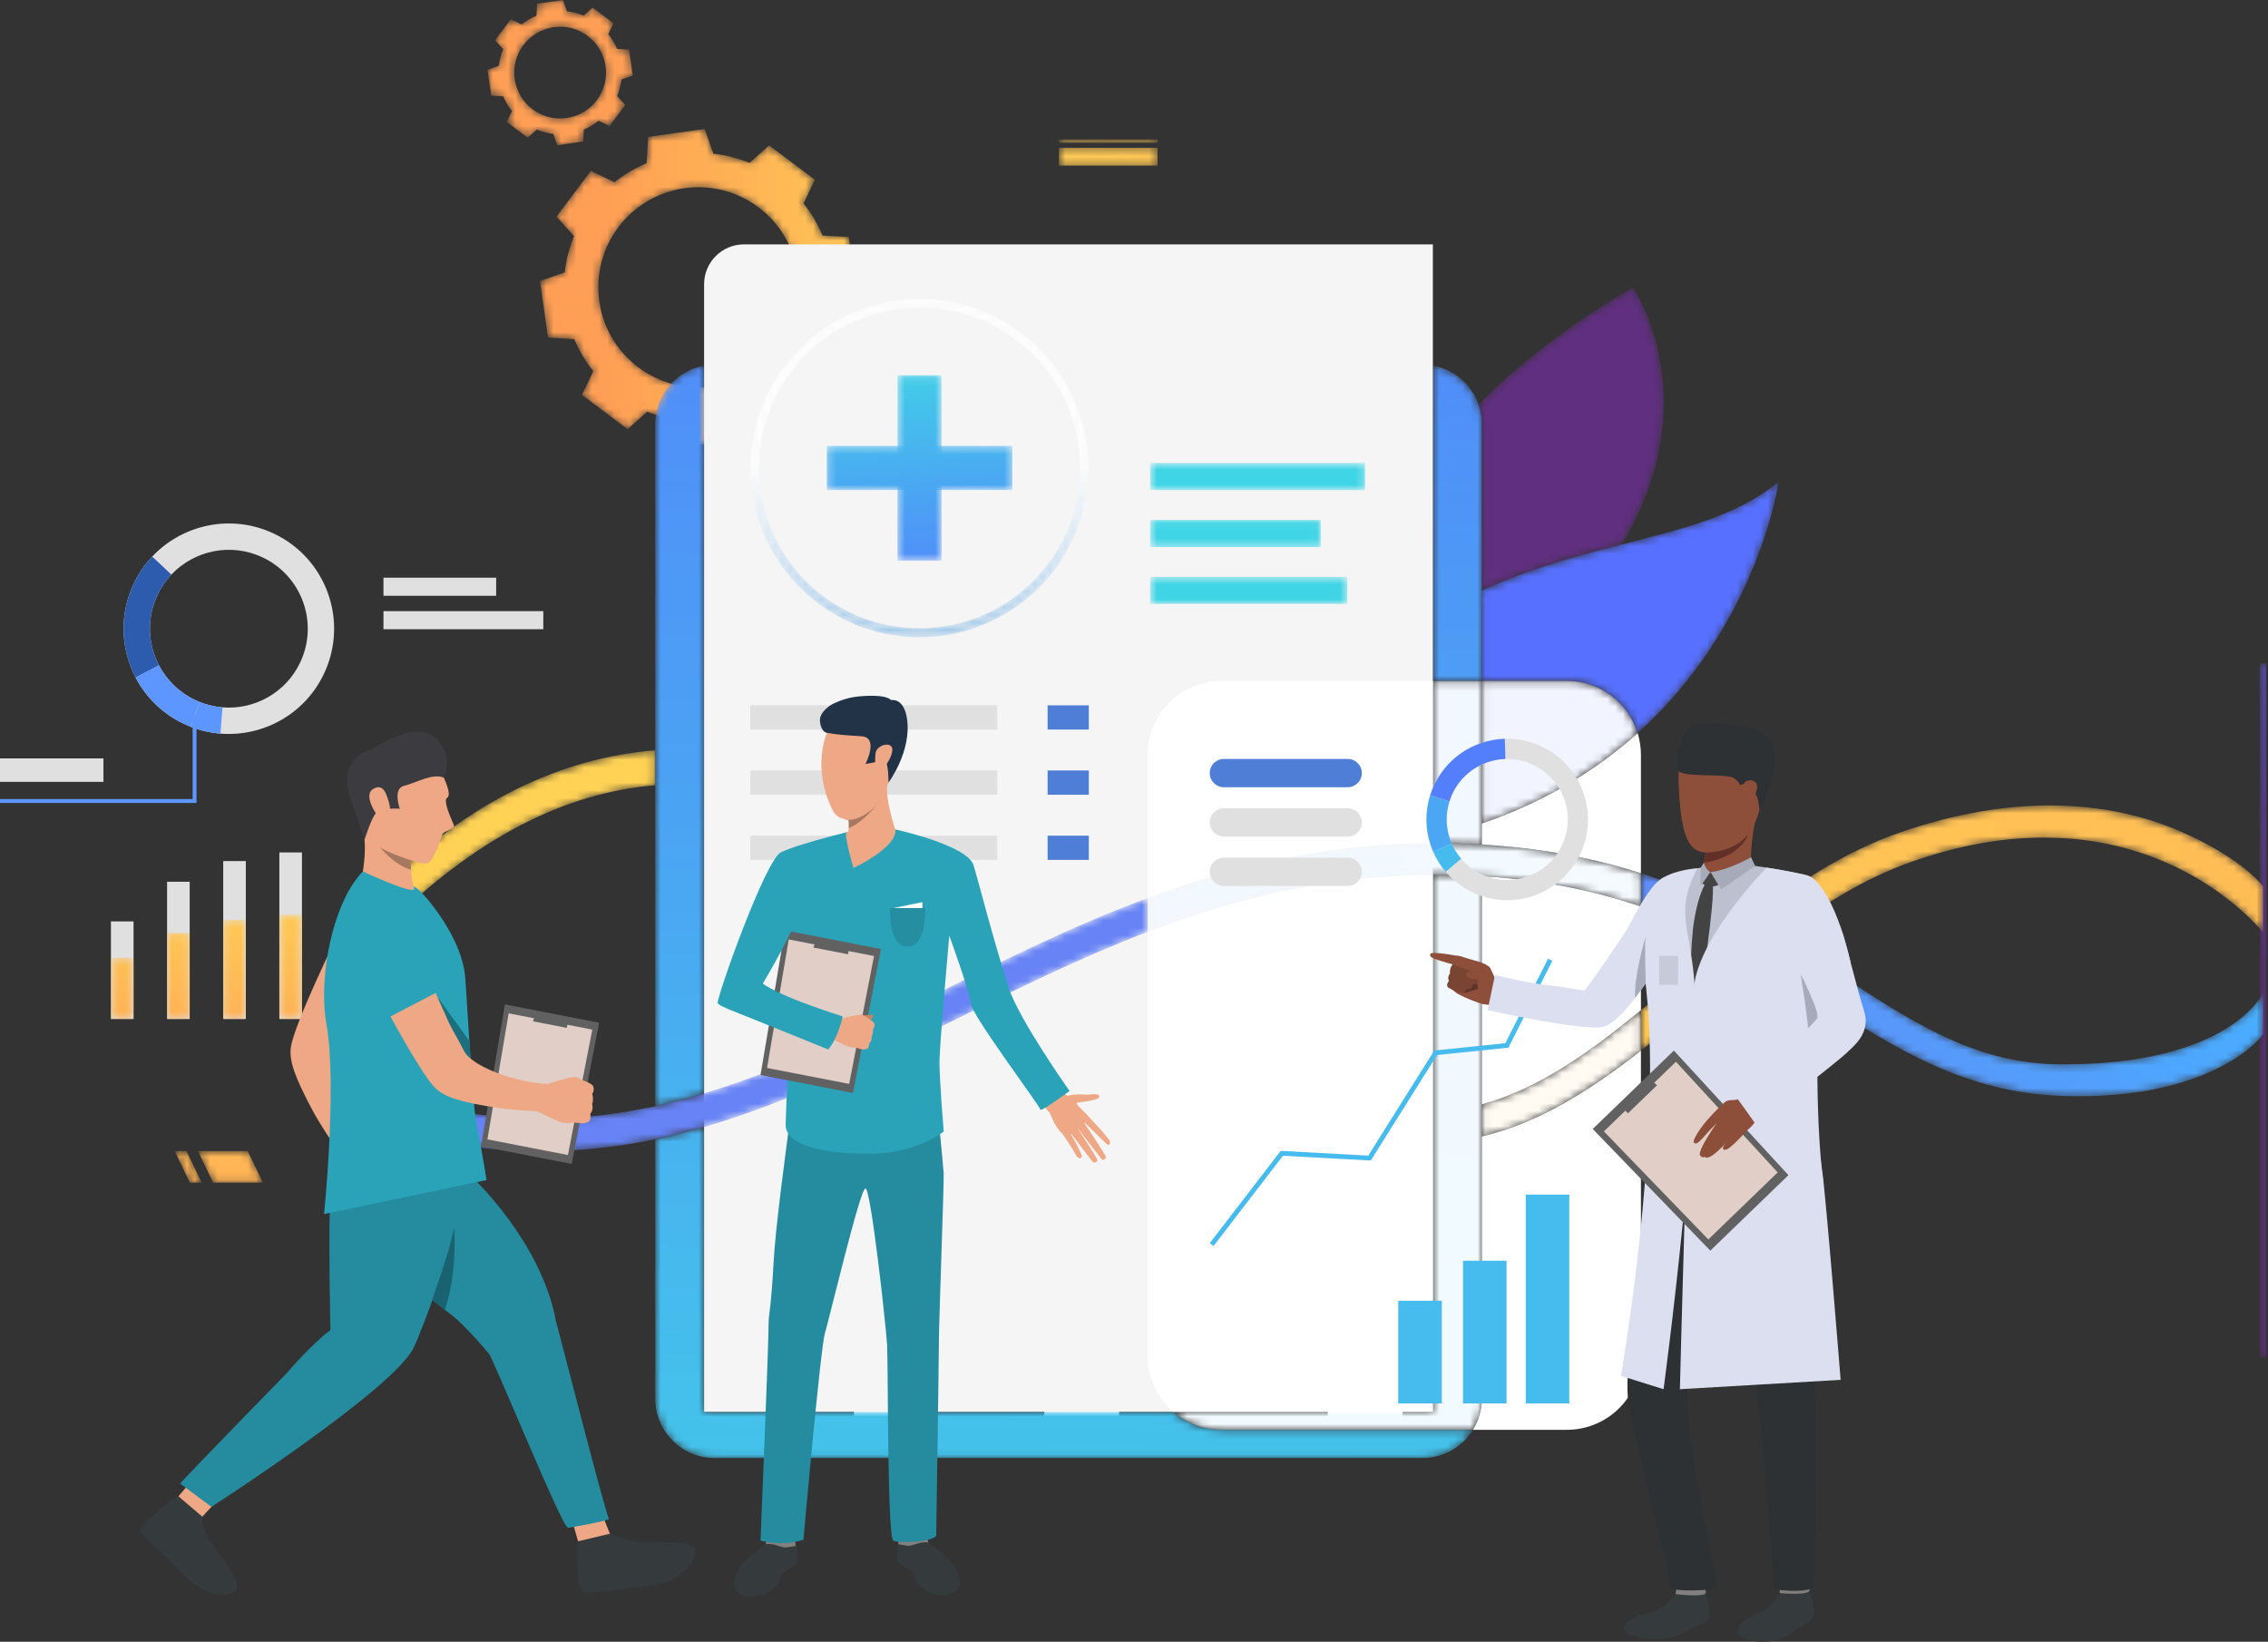 <svg width="297" height="215" viewBox="0 0 297 215" fill="none" xmlns="http://www.w3.org/2000/svg">
<rect x="0" y="0" width="297" height="215" fill="#333333" stroke="none"/>
<mask id="mask0_1846_15979" style="mask-type:luminance" maskUnits="userSpaceOnUse" x="70" y="16" width="43" height="43">
<path d="M89.604 24.655C96.769 23.632 103.407 28.61 104.43 35.773C105.453 42.936 100.473 49.571 93.31 50.594C86.145 51.617 79.508 46.64 78.485 39.477C77.461 32.314 82.44 25.678 89.604 24.655ZM75.198 44.408C75.836 45.938 76.68 47.349 77.69 48.61L76.209 51.718L79.2 53.961L82.192 56.204L84.76 53.913C86.256 54.53 87.846 54.945 89.494 55.128L90.642 58.37L94.345 57.841L98.047 57.313L98.242 53.879C99.772 53.242 101.182 52.398 102.446 51.388L105.553 52.87L107.797 49.879L110.042 46.888L107.749 44.32C108.365 42.825 108.781 41.234 108.965 39.587L112.207 38.44L111.678 34.739L111.149 31.037L107.716 30.842C107.079 29.311 106.235 27.901 105.224 26.638L106.706 23.532L103.714 21.289L100.723 19.044L98.154 21.337C96.659 20.72 95.068 20.305 93.42 20.122L92.271 16.881L88.57 17.409L84.868 17.937L84.673 21.371C83.142 22.008 81.732 22.852 80.469 23.862L77.362 22.381L75.117 25.372L72.873 28.362L75.165 30.93C74.549 32.424 74.134 34.014 73.949 35.662L70.707 36.81L71.236 40.511L71.764 44.212L75.198 44.408Z" fill="white"/>
</mask>
<g mask="url(#mask0_1846_15979)">
<path d="M89.605 24.655C96.769 23.633 103.407 28.61 104.43 35.773C105.452 42.936 100.474 49.571 93.31 50.594C86.145 51.617 79.508 46.64 78.484 39.477C77.462 32.314 82.44 25.677 89.605 24.655ZM75.198 44.408C75.836 45.937 76.68 47.347 77.69 48.611L76.209 51.718L79.201 53.961L82.192 56.205L84.759 53.913C86.256 54.528 87.846 54.944 89.494 55.128L90.642 58.37L94.345 57.84L98.047 57.313L98.242 53.879C99.772 53.242 101.182 52.398 102.446 51.388L105.554 52.869L107.797 49.878L110.041 46.888L107.748 44.319C108.365 42.825 108.78 41.235 108.965 39.588L112.207 38.439L111.678 34.738L111.15 31.037L107.716 30.841C107.079 29.312 106.235 27.902 105.224 26.639L106.706 23.532L103.715 21.289L100.722 19.045L98.155 21.336C96.658 20.72 95.068 20.305 93.42 20.121L92.272 16.88L88.57 17.409L84.868 17.937L84.674 21.371C83.142 22.008 81.732 22.852 80.468 23.861L77.362 22.381L75.117 25.371L72.873 28.362L75.165 30.93C74.549 32.425 74.134 34.015 73.949 35.662L70.707 36.81L71.236 40.511L71.764 44.213L75.198 44.408Z" fill="url(#paint0_linear_1846_15979)"/>
</g>
<mask id="mask1_1846_15979" style="mask-type:luminance" maskUnits="userSpaceOnUse" x="63" y="0" width="20" height="20">
<path d="M72.503 3.565C75.788 3.095 78.83 5.377 79.3 8.661C79.769 11.945 77.486 14.987 74.201 15.455C70.918 15.924 67.874 13.643 67.405 10.359C66.936 7.075 69.219 4.033 72.503 3.565ZM65.899 12.619C66.191 13.321 66.578 13.968 67.041 14.547L66.362 15.971L67.733 16.999L69.105 18.028L70.283 16.977C70.968 17.26 71.697 17.451 72.452 17.534L72.98 19.02L74.677 18.779L76.374 18.536L76.463 16.961C77.164 16.669 77.811 16.282 78.39 15.82L79.814 16.499L80.844 15.128L81.872 13.756L80.822 12.579C81.104 11.893 81.295 11.165 81.379 10.41L82.866 9.884L82.623 8.186L82.38 6.489L80.806 6.4C80.514 5.699 80.127 5.052 79.664 4.473L80.343 3.049L78.972 2.021L77.601 0.992L76.423 2.043C75.737 1.76 75.008 1.569 74.253 1.485L73.726 -1.90735e-05L72.029 0.241L70.332 0.484L70.242 2.058C69.54 2.35 68.893 2.736 68.315 3.2L66.89 2.521L65.862 3.892L64.833 5.264L65.884 6.44C65.601 7.127 65.41 7.855 65.326 8.61L63.84 9.136L64.082 10.833L64.325 12.529L65.899 12.619Z" fill="white"/>
</mask>
<g mask="url(#mask1_1846_15979)">
<path d="M72.503 3.563C75.788 3.094 78.83 5.376 79.3 8.66C79.769 11.943 77.486 14.986 74.201 15.455C70.918 15.924 67.874 13.642 67.405 10.358C66.936 7.075 69.219 4.032 72.503 3.563ZM65.899 12.619C66.191 13.32 66.578 13.966 67.041 14.546L66.362 15.97L67.734 16.999L69.105 18.026L70.283 16.977C70.968 17.258 71.697 17.449 72.452 17.534L72.98 19.019L74.677 18.777L76.374 18.535L76.463 16.96C77.164 16.669 77.811 16.281 78.39 15.818L79.814 16.497L80.844 15.128L81.872 13.755L80.822 12.579C81.104 11.893 81.295 11.165 81.379 10.408L82.866 9.883L82.623 8.185L82.38 6.488L80.806 6.399C80.514 5.698 80.127 5.052 79.664 4.472L80.343 3.048L78.972 2.019L77.601 0.992L76.423 2.041C75.737 1.758 75.008 1.569 74.253 1.485L73.726 -0.001L72.029 0.241L70.332 0.483L70.242 2.058C69.54 2.349 68.893 2.737 68.315 3.2L66.89 2.521L65.862 3.892L64.833 5.263L65.883 6.439C65.601 7.125 65.41 7.854 65.326 8.61L63.84 9.135L64.082 10.832L64.325 12.53L65.899 12.619Z" fill="url(#paint1_linear_1846_15979)"/>
</g>
<path d="M136.746 177.74H135.879V86.851H136.746V177.74Z" fill="#F3F3F3"/>
<path d="M145.653 78.021H136.312V75.652H145.653V78.021Z" fill="white"/>
<path d="M143.788 82.4H136.312V80.031H143.788V82.4Z" fill="white"/>
<path d="M146.548 186.283H136.746V183.123H146.548V186.283Z" fill="white"/>
<mask id="mask2_1846_15979" style="mask-type:luminance" maskUnits="userSpaceOnUse" x="161" y="55" width="23" height="44">
<path d="M172.298 55.161C172.298 55.161 191.258 77.636 179.231 92.19C167.204 106.743 163.895 92.473 163.895 92.473C163.895 92.473 156.698 93.81 169.165 75.606C175.042 67.027 172.298 55.161 172.298 55.161Z" fill="white"/>
</mask>
<g mask="url(#mask2_1846_15979)">
<path d="M172.298 55.163C172.298 55.163 191.258 77.636 179.231 92.19C167.205 106.743 163.894 92.474 163.894 92.474C163.894 92.474 156.698 93.81 169.165 75.607C175.042 67.027 172.298 55.163 172.298 55.163Z" fill="url(#paint2_linear_1846_15979)"/>
</g>
<mask id="mask3_1846_15979" style="mask-type:luminance" maskUnits="userSpaceOnUse" x="193" y="37" width="25" height="41">
<path d="M194.048 77.311V55.538C194.048 54.635 193.895 53.769 193.613 52.963C198.858 47.664 205.496 42.489 213.852 37.625C213.852 37.625 223.834 52.357 212.36 71.3C206.748 72.735 200.607 74.371 194.048 77.311Z" fill="white"/>
</mask>
<g mask="url(#mask3_1846_15979)">
<path d="M194.048 77.311V55.538C194.048 54.636 193.896 53.769 193.613 52.963C198.859 47.664 205.496 42.488 213.853 37.624C213.853 37.624 223.835 52.357 212.36 71.299C206.748 72.734 200.607 74.371 194.048 77.311Z" fill="url(#paint3_linear_1846_15979)"/>
</g>
<mask id="mask4_1846_15979" style="mask-type:luminance" maskUnits="userSpaceOnUse" x="194" y="63" width="39" height="34">
<path d="M214.446 96.004C213.225 92.045 209.536 89.168 205.174 89.168H194.039V77.311C200.597 74.371 206.739 72.736 212.351 71.301C220.424 69.237 227.397 67.594 232.92 63.092C232.92 63.092 230.313 81.754 214.446 96.004Z" fill="white"/>
</mask>
<g mask="url(#mask4_1846_15979)">
<path d="M214.446 96.004C213.224 92.045 209.535 89.168 205.175 89.168H194.039V77.312C200.598 74.372 206.738 72.735 212.351 71.301C220.423 69.237 227.397 67.594 232.92 63.092C232.92 63.092 230.312 81.754 214.446 96.004Z" fill="url(#paint4_linear_1846_15979)"/>
</g>
<mask id="mask5_1846_15979" style="mask-type:luminance" maskUnits="userSpaceOnUse" x="295" y="86" width="2" height="92">
<path d="M295.914 177.739H296.781V86.85H295.914V177.739Z" fill="white"/>
</mask>
<g mask="url(#mask5_1846_15979)">
<path d="M295.914 177.739H296.782V86.85H295.914V177.739Z" fill="url(#paint5_linear_1846_15979)"/>
</g>
<path d="M112.257 177.74H111.391V86.851H112.257V177.74Z" fill="#F3F3F3"/>
<path d="M173.867 177.74H173V86.852H173.867V177.74Z" fill="#F3F3F3"/>
<path d="M64.972 78.021H50.215V75.652H64.972V78.021Z" fill="#E0E0E0"/>
<path d="M71.148 82.4H50.215V80.031H71.148V82.4Z" fill="#E0E0E0"/>
<path d="M128.486 78.021H111.16V75.652H128.486V78.021Z" fill="white"/>
<path d="M122.238 82.4H111.16V80.031H122.238V82.4Z" fill="white"/>
<path d="M184.602 78.021H173.867V75.652H184.602V78.021Z" fill="white"/>
<path d="M186.384 82.4H173.871V80.031H186.384V82.4Z" fill="white"/>
<path d="M121.626 186.283H111.824V183.123H121.626V186.283Z" fill="white"/>
<path d="M183.669 186.283H173.867V183.123H183.669V186.283Z" fill="white"/>
<mask id="mask6_1846_15979" style="mask-type:luminance" maskUnits="userSpaceOnUse" x="49" y="98" width="248" height="40">
<path d="M214.887 137.584V132.297C216.705 130.807 218.533 129.257 220.388 127.684C222.107 126.227 223.838 124.76 225.592 123.316C226.941 124.011 228.248 124.728 229.519 125.456C227.333 127.216 225.186 129.031 223.059 130.833C220.362 133.12 217.651 135.418 214.887 137.584ZM233.022 122.715C231.752 121.962 230.448 121.218 229.105 120.491C235.132 115.775 241.516 111.552 248.719 109.048C256.203 106.445 262.779 105.477 268.422 105.477C275.583 105.477 281.242 107.036 285.345 108.795C293.404 112.247 296.189 115.863 296.354 116.069V122.121C296.245 121.984 286.594 109.688 267.673 109.688C262.499 109.688 256.63 110.608 250.075 112.947C243.97 115.126 238.364 118.672 233.022 122.715ZM49.911 121.978L49.781 116.482C61.451 104.815 73.649 99.21 85.802 98.258V102.836C74.126 103.801 62.322 109.517 49.911 121.978Z" fill="white"/>
</mask>
<g mask="url(#mask6_1846_15979)">
<path d="M214.888 137.583V132.296C216.704 130.806 218.534 129.256 220.388 127.683C222.108 126.226 223.839 124.759 225.592 123.315C226.941 124.01 228.249 124.727 229.519 125.455C227.334 127.215 225.186 129.03 223.06 130.832C220.361 133.119 217.652 135.417 214.888 137.583ZM233.022 122.714C231.752 121.961 230.449 121.217 229.104 120.49C235.133 115.774 241.517 111.551 248.718 109.047C256.203 106.445 262.779 105.476 268.423 105.476C275.582 105.476 281.242 107.035 285.345 108.793C293.403 112.246 296.19 115.862 296.354 116.069V122.12C296.244 121.983 286.593 109.687 267.673 109.687C262.5 109.687 256.629 110.607 250.076 112.946C243.97 115.125 238.365 118.671 233.022 122.714ZM49.911 121.978L49.781 116.481C61.451 104.814 73.649 99.209 85.802 98.257V102.836C74.126 103.801 62.322 109.515 49.911 121.978Z" fill="url(#paint6_linear_1846_15979)"/>
</g>
<path d="M17.488 120.663H14.527V133.443H17.488V120.663Z" fill="#E0E0E0"/>
<path d="M24.84 115.47H21.879V133.443H24.84V115.47Z" fill="#E0E0E0"/>
<path d="M32.191 112.761H29.23V133.443H32.191V112.761Z" fill="#E0E0E0"/>
<path d="M39.543 111.632H36.582V133.443H39.543V111.632Z" fill="#E0E0E0"/>
<mask id="mask7_1846_15979" style="mask-type:luminance" maskUnits="userSpaceOnUse" x="14" y="125" width="4" height="9">
<path d="M17.488 125.424H14.527V133.443H17.488V125.424Z" fill="white"/>
</mask>
<g mask="url(#mask7_1846_15979)">
<path d="M17.488 125.424H14.527V133.443H17.488V125.424Z" fill="url(#paint7_linear_1846_15979)"/>
</g>
<mask id="mask8_1846_15979" style="mask-type:luminance" maskUnits="userSpaceOnUse" x="21" y="122" width="4" height="12">
<path d="M24.836 122.168H21.875V133.443H24.836V122.168Z" fill="white"/>
</mask>
<g mask="url(#mask8_1846_15979)">
<path d="M24.836 122.168H21.875V133.443H24.836V122.168Z" fill="url(#paint8_linear_1846_15979)"/>
</g>
<mask id="mask9_1846_15979" style="mask-type:luminance" maskUnits="userSpaceOnUse" x="29" y="120" width="4" height="14">
<path d="M32.187 120.467H29.227V133.443H32.187V120.467Z" fill="white"/>
</mask>
<g mask="url(#mask9_1846_15979)">
<path d="M32.187 120.467H29.227V133.443H32.187V120.467Z" fill="url(#paint9_linear_1846_15979)"/>
</g>
<mask id="mask10_1846_15979" style="mask-type:luminance" maskUnits="userSpaceOnUse" x="36" y="119" width="4" height="15">
<path d="M39.539 119.759H36.578V133.443H39.539V119.759Z" fill="white"/>
</mask>
<g mask="url(#mask10_1846_15979)">
<path d="M39.539 119.759H36.578V133.443H39.539V119.759Z" fill="url(#paint10_linear_1846_15979)"/>
</g>
<mask id="mask11_1846_15979" style="mask-type:luminance" maskUnits="userSpaceOnUse" x="85" y="47" width="110" height="144">
<path d="M186.268 190.937H93.587C89.29 190.937 85.805 187.453 85.805 183.156V149.19C87.961 148.739 90.095 148.2 92.21 147.588V184.886H153.657C155.356 186.353 157.57 187.24 159.992 187.24H192.895C191.524 189.458 189.069 190.937 186.268 190.937ZM85.805 144.849V102.835V98.257V55.537C85.805 51.71 88.568 48.528 92.21 47.877V143.183C90.093 143.818 87.957 144.379 85.805 144.849ZM194.051 89.167H187.647V47.877C190.429 48.374 192.699 50.351 193.616 52.963C193.897 53.769 194.051 54.635 194.051 55.537V77.31V89.167Z" fill="white"/>
</mask>
<g mask="url(#mask11_1846_15979)">
<path d="M186.268 190.937H93.588C89.29 190.937 85.805 187.453 85.805 183.156V149.19C87.961 148.739 90.095 148.2 92.21 147.588V184.887H153.656C155.356 186.353 157.571 187.24 159.992 187.24H192.895C191.524 189.458 189.068 190.937 186.268 190.937ZM85.805 144.849V102.836V98.257V55.538C85.805 51.711 88.568 48.529 92.21 47.877V143.183C90.093 143.818 87.957 144.379 85.805 144.849ZM194.05 89.167H187.646V47.877C190.429 48.375 192.699 50.351 193.615 52.963C193.897 53.768 194.05 54.636 194.05 55.538V77.311V89.167Z" fill="url(#paint11_linear_1846_15979)"/>
</g>
<path d="M187.639 32.001H97.428C94.543 32.001 92.203 34.341 92.203 37.226V184.887H187.639V32.001Z" fill="#F5F5F5"/>
<mask id="mask12_1846_15979" style="mask-type:luminance" maskUnits="userSpaceOnUse" x="150" y="60" width="29" height="5">
<path d="M178.753 64.182H150.613V60.623H178.753V64.182Z" fill="white"/>
</mask>
<g mask="url(#mask12_1846_15979)">
<path d="M178.753 64.182H150.613V60.624H178.753V64.182Z" fill="url(#paint12_linear_1846_15979)"/>
</g>
<mask id="mask13_1846_15979" style="mask-type:luminance" maskUnits="userSpaceOnUse" x="150" y="75" width="27" height="5">
<path d="M176.444 79.098H150.613V75.54H176.444V79.098Z" fill="white"/>
</mask>
<g mask="url(#mask13_1846_15979)">
<path d="M176.441 79.098H150.609V75.541H176.441V79.098Z" fill="url(#paint13_linear_1846_15979)"/>
</g>
<mask id="mask14_1846_15979" style="mask-type:luminance" maskUnits="userSpaceOnUse" x="150" y="68" width="23" height="4">
<path d="M172.963 71.641H150.613V68.083H172.963V71.641Z" fill="white"/>
</mask>
<g mask="url(#mask14_1846_15979)">
<path d="M172.959 71.641H150.609V68.083H172.959V71.641Z" fill="url(#paint14_linear_1846_15979)"/>
</g>
<mask id="mask15_1846_15979" style="mask-type:luminance" maskUnits="userSpaceOnUse" x="98" y="39" width="45" height="45">
<path d="M120.415 40.294C108.839 40.294 99.421 49.71 99.421 61.284C99.421 69.499 104.257 77.003 111.739 80.403C114.469 81.644 117.388 82.273 120.415 82.273C123.443 82.273 126.364 81.644 129.092 80.403C136.576 77.003 141.411 69.499 141.411 61.284C141.411 49.71 131.992 40.294 120.415 40.294ZM120.415 83.443C117.219 83.443 114.136 82.778 111.255 81.469C103.355 77.879 98.25 69.956 98.25 61.284C98.25 49.065 108.193 39.124 120.415 39.124C132.638 39.124 142.581 49.065 142.581 61.284C142.581 69.956 137.477 77.879 129.576 81.469C126.695 82.778 123.612 83.443 120.415 83.443Z" fill="white"/>
</mask>
<g mask="url(#mask15_1846_15979)">
<path d="M120.415 40.294C108.839 40.294 99.421 49.71 99.421 61.284C99.421 69.499 104.257 77.003 111.739 80.403C114.469 81.644 117.388 82.273 120.415 82.273C123.443 82.273 126.364 81.644 129.092 80.403C136.576 77.003 141.411 69.499 141.411 61.284C141.411 49.71 131.992 40.294 120.415 40.294ZM120.415 83.443C117.219 83.443 114.136 82.778 111.255 81.469C103.355 77.879 98.25 69.956 98.25 61.284C98.25 49.065 108.193 39.124 120.415 39.124C132.638 39.124 142.581 49.065 142.581 61.284C142.581 69.956 137.477 77.879 129.576 81.469C126.695 82.778 123.612 83.443 120.415 83.443Z" fill="url(#paint15_linear_1846_15979)"/>
</g>
<path d="M130.589 95.537H98.254V92.364H130.589V95.537Z" fill="#E0E0E0"/>
<path d="M130.589 104.073H98.254V100.899H130.589V104.073Z" fill="#E0E0E0"/>
<path d="M130.589 112.608H98.254V109.435H130.589V112.608Z" fill="#E0E0E0"/>
<path d="M142.585 95.537H137.188V92.364H142.585V95.537Z" fill="#4E7ED6"/>
<path d="M142.585 104.073H137.188V100.899H142.585V104.073Z" fill="#4E7ED6"/>
<path d="M142.585 112.608H137.188V109.435H142.585V112.608Z" fill="#4E7ED6"/>
<mask id="mask16_1846_15979" style="mask-type:luminance" maskUnits="userSpaceOnUse" x="49" y="114" width="248" height="37">
<path d="M71.269 150.734C71.268 150.734 71.267 150.734 71.265 150.734C64.181 150.733 57.841 150.027 49.914 147.37V142.955C57.326 145.439 64.325 146.499 71.041 146.499C76.105 146.499 81.007 145.896 85.805 144.849C87.958 144.379 90.094 143.818 92.21 143.183C102.585 140.069 112.57 135.141 122.762 130.074C131.656 125.652 140.67 121.171 150.289 117.605V122.03C141.36 125.439 132.925 129.632 124.601 133.771C113.788 139.147 103.248 144.388 92.21 147.588C90.095 148.2 87.962 148.739 85.805 149.19C81.092 150.172 76.266 150.734 71.269 150.734ZM272.25 143.554C271.459 143.554 270.644 143.54 269.808 143.508C257.665 143.046 248.698 137.636 239.214 131.485C236.15 129.496 232.966 127.431 229.521 125.455C228.25 124.727 226.944 124.01 225.595 123.314C222.313 121.62 218.778 120.048 214.89 118.719V114.355C220.192 116.056 224.854 118.188 229.107 120.49C230.451 121.216 231.755 121.96 233.025 122.713C235.988 124.47 238.769 126.274 241.462 128.02C250.812 134.086 258.888 139.324 269.829 139.38C269.961 139.38 270.089 139.38 270.221 139.38C292.097 139.38 296.332 130.097 296.357 130.005V135.375C296.248 135.864 290.005 143.554 272.25 143.554Z" fill="white"/>
</mask>
<g mask="url(#mask16_1846_15979)">
<path d="M71.269 150.734C71.268 150.734 71.267 150.734 71.265 150.734C64.181 150.733 57.841 150.027 49.914 147.37V142.955C57.326 145.439 64.325 146.499 71.041 146.499C76.105 146.499 81.007 145.896 85.805 144.849C87.958 144.379 90.094 143.818 92.21 143.183C102.585 140.069 112.57 135.141 122.762 130.074C131.657 125.652 140.67 121.171 150.289 117.605V122.03C141.36 125.439 132.925 129.632 124.601 133.77C113.788 139.147 103.248 144.388 92.21 147.588C90.095 148.2 87.962 148.739 85.805 149.19C81.092 150.172 76.266 150.734 71.269 150.734ZM272.25 143.555C271.46 143.555 270.644 143.54 269.808 143.508C257.665 143.046 248.698 137.636 239.214 131.485C236.149 129.496 232.966 127.43 229.521 125.455C228.251 124.726 226.944 124.01 225.594 123.314C222.312 121.62 218.778 120.048 214.89 118.719V114.355C220.193 116.056 224.853 118.188 229.107 120.489C230.452 121.216 231.755 121.96 233.025 122.713C235.987 124.469 238.769 126.274 241.463 128.02C250.811 134.086 258.889 139.324 269.828 139.38C269.962 139.38 270.089 139.38 270.221 139.38C292.096 139.38 296.333 130.097 296.357 130.005V135.375C296.247 135.864 290.005 143.555 272.25 143.555Z" fill="url(#paint16_radial_1846_15979)"/>
</g>
<path d="M205.181 187.241H192.891C193.624 186.053 194.048 184.654 194.048 183.157V148.824C201.629 147.025 208.405 142.663 214.885 137.584V177.54C214.885 182.897 210.542 187.241 205.181 187.241ZM194.048 144.626V114.736C195.334 114.816 196.635 114.923 197.949 115.056C204.321 115.708 209.896 117.014 214.885 118.72V132.297C208.072 137.884 201.407 142.637 194.048 144.626ZM214.885 114.355C209.988 112.784 204.543 111.58 198.368 110.95C196.911 110.801 195.469 110.684 194.048 110.598V107.837C202.547 104.924 209.222 100.704 214.455 96.004C214.734 96.909 214.885 97.872 214.885 98.868V114.355Z" fill="white"/>
<mask id="mask17_1846_15979" style="mask-type:luminance" maskUnits="userSpaceOnUse" x="194" y="89" width="21" height="19">
<path d="M194.039 107.835V89.167H205.174C209.536 89.167 213.225 92.044 214.446 96.003C209.214 100.704 202.539 104.924 194.039 107.835Z" fill="white"/>
</mask>
<g mask="url(#mask17_1846_15979)">
<path d="M194.039 107.836V89.167H205.174C209.536 89.167 213.225 92.044 214.447 96.003C209.213 100.703 202.539 104.923 194.039 107.836Z" fill="url(#paint17_linear_1846_15979)"/>
</g>
<mask id="mask18_1846_15979" style="mask-type:luminance" maskUnits="userSpaceOnUse" x="194" y="132" width="21" height="17">
<path d="M194.039 148.825V144.627C201.399 142.638 208.063 137.885 214.878 132.298V137.585C208.397 142.664 201.621 147.026 194.039 148.825Z" fill="white"/>
</mask>
<g mask="url(#mask18_1846_15979)">
<path d="M194.039 148.825V144.627C201.398 142.638 208.063 137.885 214.877 132.298V137.585C208.397 142.664 201.62 147.026 194.039 148.825Z" fill="url(#paint18_linear_1846_15979)"/>
</g>
<mask id="mask19_1846_15979" style="mask-type:luminance" maskUnits="userSpaceOnUse" x="153" y="89" width="42" height="99">
<path d="M192.895 187.24H159.991C157.57 187.24 155.356 186.354 153.656 184.887H187.646V114.55C187.793 114.55 187.94 114.548 188.087 114.548C190.043 114.548 192.027 114.609 194.05 114.735V144.626V148.824V183.156C194.05 184.653 193.627 186.052 192.895 187.24ZM194.05 110.598C191.997 110.473 189.98 110.415 187.996 110.415C187.879 110.415 187.762 110.415 187.646 110.415V89.167H194.05V107.836V110.598Z" fill="white"/>
</mask>
<g mask="url(#mask19_1846_15979)">
<path d="M192.894 187.24H159.992C157.57 187.24 155.356 186.354 153.656 184.887H187.646V114.55C187.793 114.55 187.94 114.548 188.086 114.548C190.044 114.548 192.027 114.609 194.05 114.735V144.626V148.824V183.156C194.05 184.653 193.627 186.053 192.894 187.24ZM194.05 110.598C191.997 110.474 189.98 110.415 187.995 110.415C187.879 110.415 187.762 110.415 187.646 110.415V89.168H194.05V107.836V110.598Z" fill="url(#paint19_linear_1846_15979)"/>
</g>
<path d="M187.643 184.887H153.652C151.591 183.109 150.285 180.476 150.285 177.54V122.031C161.664 117.686 173.851 114.615 187.643 114.55V184.887ZM150.285 117.606V98.869C150.285 93.511 154.629 89.168 159.988 89.168H187.643V110.416C173.827 110.464 161.635 113.397 150.285 117.606Z" fill="white"/>
<mask id="mask20_1846_15979" style="mask-type:luminance" maskUnits="userSpaceOnUse" x="150" y="110" width="65" height="13">
<path d="M150.289 122.032V117.606C161.64 113.398 173.831 110.464 187.647 110.416C187.763 110.416 187.88 110.416 187.997 110.416C189.981 110.416 191.998 110.475 194.051 110.599C195.474 110.685 196.916 110.802 198.372 110.95C204.548 111.581 209.992 112.785 214.89 114.356V118.72C209.9 117.015 204.326 115.709 197.953 115.057C196.639 114.923 195.338 114.817 194.051 114.736C192.028 114.61 190.044 114.549 188.088 114.549C187.941 114.549 187.794 114.551 187.647 114.551C173.855 114.616 161.668 117.687 150.289 122.032Z" fill="white"/>
</mask>
<g mask="url(#mask20_1846_15979)">
<path d="M150.289 122.032V117.606C161.64 113.398 173.83 110.465 187.646 110.416C187.763 110.416 187.88 110.416 187.997 110.416C189.98 110.416 191.998 110.475 194.051 110.599C195.473 110.685 196.914 110.801 198.371 110.95C204.546 111.581 209.991 112.785 214.889 114.356V118.72C209.9 117.014 204.324 115.709 197.953 115.057C196.638 114.923 195.337 114.817 194.051 114.736C192.027 114.61 190.043 114.549 188.086 114.549C187.941 114.549 187.793 114.551 187.646 114.551C173.854 114.616 161.668 117.687 150.289 122.032Z" fill="url(#paint20_radial_1846_15979)"/>
</g>
<path d="M200.044 114.779C196.849 115.92 193.408 114.889 191.333 112.451C190.838 111.87 190.422 111.209 190.105 110.478C190.033 110.316 189.969 110.151 189.909 109.984C189.306 108.296 189.308 106.54 189.806 104.952C190.523 102.661 192.269 100.722 194.704 99.851C195.507 99.564 196.327 99.414 197.136 99.39C200.48 99.289 203.652 101.327 204.839 104.645C206.313 108.767 204.165 113.304 200.044 114.779ZM207.33 103.754C205.747 99.329 201.518 96.611 197.058 96.745C195.979 96.777 194.885 96.977 193.814 97.36C190.564 98.521 188.236 101.108 187.278 104.164C186.617 106.281 186.612 108.624 187.417 110.875C187.497 111.099 187.583 111.319 187.678 111.534C188.101 112.509 188.656 113.391 189.318 114.166C192.085 117.418 196.676 118.792 200.935 117.27C206.434 115.303 209.297 109.252 207.33 103.754Z" fill="#E0E0E0"/>
<path d="M189.808 104.952L187.281 104.163C188.237 101.108 190.567 98.521 193.816 97.36C194.887 96.977 195.979 96.777 197.059 96.744L197.138 99.389C196.33 99.414 195.51 99.564 194.706 99.851C192.27 100.722 190.525 102.661 189.808 104.952Z" fill="#537FFD"/>
<path d="M190.104 110.478L187.677 111.534C187.585 111.319 187.497 111.099 187.418 110.875C186.613 108.624 186.616 106.282 187.279 104.164L189.805 104.953C189.309 106.54 189.305 108.297 189.91 109.984C189.969 110.152 190.035 110.317 190.104 110.478Z" fill="#4BA6F3"/>
<path d="M189.321 114.166C188.659 113.39 188.103 112.508 187.68 111.533L190.106 110.477C190.424 111.208 190.842 111.87 191.335 112.451L189.321 114.166Z" fill="#46BBED"/>
<path d="M197.286 165.1H191.586V183.785H197.286V165.1Z" fill="#46BBED"/>
<path d="M188.806 170.34H183.105V183.785H188.806V170.34Z" fill="#46BBED"/>
<path d="M205.501 156.44H199.801V183.785H205.501V156.44Z" fill="#46BBED"/>
<path d="M158.917 163.175L158.422 162.795L167.71 150.712L179.174 151.334L187.82 137.571L197.132 136.609L202.728 125.544L203.284 125.826L197.534 137.196L188.185 138.161L179.507 151.978L168.005 151.353L158.917 163.175Z" fill="#46BBED"/>
<path d="M176.481 103.091H160.271C159.248 103.091 158.418 102.261 158.418 101.238C158.418 100.215 159.248 99.386 160.271 99.386H176.481C177.506 99.386 178.335 100.215 178.335 101.238C178.335 102.261 177.506 103.091 176.481 103.091Z" fill="#4E7ED6"/>
<path d="M176.481 109.555H160.271C159.248 109.555 158.418 108.725 158.418 107.702C158.418 106.679 159.248 105.85 160.271 105.85H176.481C177.506 105.85 178.335 106.679 178.335 107.702C178.335 108.725 177.506 109.555 176.481 109.555Z" fill="#E0E0E0"/>
<path d="M176.481 116.018H160.271C159.248 116.018 158.418 115.188 158.418 114.165C158.418 113.142 159.248 112.312 160.271 112.312H176.481C177.506 112.312 178.335 113.142 178.335 114.165C178.335 115.188 177.506 116.018 176.481 116.018Z" fill="#E0E0E0"/>
<mask id="mask21_1846_15979" style="mask-type:luminance" maskUnits="userSpaceOnUse" x="25" y="150" width="10" height="5">
<path d="M27.912 154.876H34.437L32.44 150.735H25.914L27.912 154.876Z" fill="white"/>
</mask>
<g mask="url(#mask21_1846_15979)">
<path d="M27.912 154.876H34.437L32.44 150.735H25.914L27.912 154.876Z" fill="url(#paint21_linear_1846_15979)"/>
</g>
<mask id="mask22_1846_15979" style="mask-type:luminance" maskUnits="userSpaceOnUse" x="22" y="150" width="5" height="5">
<path d="M24.865 154.876H26.42L24.422 150.735H22.867L24.865 154.876Z" fill="white"/>
</mask>
<g mask="url(#mask22_1846_15979)">
<path d="M24.865 154.876H26.42L24.422 150.735H22.867L24.865 154.876Z" fill="url(#paint22_linear_1846_15979)"/>
</g>
<mask id="mask23_1846_15979" style="mask-type:luminance" maskUnits="userSpaceOnUse" x="138" y="19" width="14" height="3">
<path d="M138.664 21.693H151.583V19.354H138.664V21.693Z" fill="white"/>
</mask>
<g mask="url(#mask23_1846_15979)">
<path d="M138.664 21.694H151.582V19.354H138.664V21.694Z" fill="url(#paint23_linear_1846_15979)"/>
</g>
<mask id="mask24_1846_15979" style="mask-type:luminance" maskUnits="userSpaceOnUse" x="138" y="18" width="14" height="1">
<path d="M138.664 18.702H151.583V18.262H138.664V18.702Z" fill="white"/>
</mask>
<g mask="url(#mask24_1846_15979)">
<path d="M138.664 18.702H151.582V18.262H138.664V18.702Z" fill="url(#paint24_linear_1846_15979)"/>
</g>
<path d="M47.225 148.575C47.225 148.575 45.349 149.506 43.572 149.681C43.572 149.681 41.894 147.22 40.911 145.378C38.567 140.982 37.876 138.926 38.076 137.239C38.435 134.205 44.402 122.07 44.402 122.07L51.025 124.626L45.954 133.635C45.481 134.558 44.87 136.059 44.239 137.279C43.413 138.878 44.408 142.539 44.997 144.068C44.997 144.068 46.078 147.029 47.225 148.575Z" fill="#EEA886"/>
<path d="M26.526 198.56C26.526 198.56 26.33 199.658 27.09 201.124C27.851 202.591 31.256 206.328 31.021 207.863C30.787 209.398 26.852 209.216 24.381 206.515C21.909 203.812 18.239 201.007 18.375 200.358C18.51 199.709 22.216 196.338 23.504 195.89C24.793 195.442 26.526 198.56 26.526 198.56Z" fill="#353A3D"/>
<path d="M27.885 197.115L26.493 198.613L23.363 195.947L24.802 194.279L27.885 197.115Z" fill="#EEA886"/>
<path d="M23.586 194.279C25.113 192.547 37.434 179.944 37.434 179.944C43.718 172.702 46.177 172.511 46.177 172.511C46.177 172.511 47.765 172.544 49.92 172.838C50.23 172.881 51.239 172.87 51.562 172.924C55.564 173.571 55.675 173.116 54.213 176.392C51.807 181.781 27.685 197.328 27.685 197.328L23.586 194.279Z" fill="#248C9E"/>
<path d="M79.875 200.848C79.875 200.848 81.851 201.709 83.592 201.946C85.333 202.183 89.527 201.493 90.719 202.636C91.91 203.78 89.343 207.09 85.479 207.583C81.616 208.077 76.668 208.895 76.186 208.379C75.704 207.864 75.303 203.233 75.702 201.838C76.102 200.444 79.875 200.848 79.875 200.848Z" fill="#353A3D"/>
<path d="M79.043 198.8L79.873 200.847L75.7 201.838L75.07 199.647L79.043 198.8Z" fill="#EEA886"/>
<path d="M72.781 172.92C72.781 172.92 71.084 166.445 75.072 181.699C75.072 181.699 79.276 197.976 79.738 198.901C79.847 199.121 74.468 200.105 74.369 200.066C73.433 199.692 65.058 178.838 62.977 174.986C61.144 171.595 72.781 172.92 72.781 172.92Z" fill="#248C9E"/>
<path d="M72.783 172.92L64.411 177.734C64.411 177.734 61.117 173.689 58.935 172.038C58.711 171.871 58.487 171.701 58.26 171.524C57.938 171.28 57.615 171.031 57.293 170.779C57.059 170.596 56.823 170.409 56.592 170.223C54.997 168.951 53.507 167.666 52.686 166.716C50.314 163.978 55.506 146.67 62.062 154.39C62.062 154.39 70.85 162.64 72.783 172.92Z" fill="#248C9E"/>
<path d="M61.539 152.338C61.539 152.338 57.413 171.289 53.347 177.736C53.347 177.736 46.442 175.408 43.27 174.165C43.27 174.165 42.962 160.47 43.268 156.891C43.554 153.552 61.539 152.338 61.539 152.338Z" fill="#248C9E"/>
<path d="M42.438 158.984C42.438 158.984 44.177 141.954 42.736 134.031C41.778 128.764 43.164 120.216 46.323 115.604C46.706 115.043 47.103 114.546 47.513 114.121C47.513 114.121 53.89 115.81 54.528 116.256C54.62 116.319 55.309 116.929 56.182 117.998H56.183C57.998 120.223 60.677 124.251 60.938 128.161C61.127 131.005 61.283 133.617 61.461 136.311C61.514 137.132 61.571 137.959 61.63 138.804C61.772 140.831 61.935 142.955 62.139 145.296C62.253 146.598 63.13 150.728 63.708 154.537L42.438 158.984Z" fill="#2AA3B8"/>
<path d="M58.261 171.524C57.939 171.28 57.617 171.031 57.295 170.779C57.061 170.596 56.825 170.409 56.594 170.224C56.928 169.157 58.748 164.287 59.462 160.812C59.462 160.812 59.989 166.227 58.261 171.524Z" fill="#196370"/>
<path d="M61.631 138.804C61.631 138.804 57.92 144.443 57.262 130.517L61.462 136.312C61.516 137.132 61.572 137.959 61.631 138.804Z" fill="#1D6F7D"/>
<path d="M47.516 114.121C47.516 114.121 48.181 110.439 47.407 108.297C46.632 106.158 53.752 111.906 53.752 111.906C53.752 111.906 53.752 112.203 53.764 112.648C53.773 112.996 53.792 113.435 53.823 113.894C53.888 114.772 54.004 115.726 54.221 116.274C54.698 117.48 47.516 114.121 47.516 114.121Z" fill="#EEA886"/>
<path d="M57.812 101.215C57.812 101.215 59.312 104.041 58.556 104.474C57.932 104.831 59.265 107.604 59.438 108.057C59.612 108.51 58.306 108.829 58.027 109.118C57.749 109.406 56.904 112.977 55.829 113.077C54.755 113.178 49.928 111.463 48.62 110.086C47.311 108.707 46.271 102.514 47.168 99.911C48.065 97.307 55.163 96.278 57.812 101.215Z" fill="#EEA886"/>
<path d="M58.112 101.827C58.112 101.827 59.684 98.796 56.882 96.522C54.08 94.247 48.859 98.172 48.273 98.32C47.687 98.466 44.209 99.575 45.954 104.747C47.538 109.438 47.741 109.966 47.741 109.966C47.741 109.966 48.703 106.848 49.315 106.411C50.27 105.727 52.355 105.907 52.355 105.907C52.355 105.907 51.379 103.263 52.934 102.899C54.489 102.536 56.545 101.234 58.112 101.827Z" fill="#3B3B40"/>
<path d="M50.709 104.384C50.574 104.022 50.141 102.465 48.801 103.369C47.46 104.273 49.607 107.218 49.839 107.257C50.072 107.297 51.841 107.438 50.709 104.384Z" fill="#EEA886"/>
<path d="M53.821 113.895C51.614 113.301 49.723 110.908 49.723 110.908C50.325 111.496 53.761 112.648 53.761 112.648C53.771 112.996 53.79 113.435 53.821 113.895Z" fill="#A77860"/>
<path d="M78.458 133.93L74.865 152.424L62.992 150.118L66.121 131.535L78.458 133.93Z" fill="#616161"/>
<path d="M77.563 134.831L74.373 151.256L63.828 149.207L66.607 132.703L77.563 134.831Z" fill="#E0CEC7"/>
<path d="M74.226 134.604L74.449 133.452L70.186 132.625L69.797 133.745L74.226 134.604Z" fill="#616161"/>
<path d="M77.071 146.912C77.071 146.912 76.549 147.131 76.274 147.116C76.274 147.116 75.775 147.048 75.418 147.022C75.305 147.015 75.206 147.009 75.141 147.015C74.874 147.03 74.29 147.144 73.635 147.002C72.981 146.86 70.316 145.519 70.316 145.519L70.632 143.873L70.709 142.291C70.709 142.291 74.592 140.971 75.217 141.033C75.278 141.039 75.339 141.049 75.394 141.06C75.918 141.164 76.264 141.463 76.533 141.548C76.632 141.581 77.59 141.966 77.684 142.26C77.815 142.667 77.74 143.003 77.555 143.232C77.555 143.232 77.776 144.042 77.545 144.557C77.545 144.557 77.772 145.299 77.302 145.858C77.302 145.858 77.449 146.636 77.071 146.912Z" fill="#EEA886"/>
<path d="M71.602 141.927C71.602 141.927 71.232 143.987 70.315 145.519C70.315 145.519 67.337 145.401 65.272 145.092C60.345 144.357 58.28 143.687 57.043 142.522C54.821 140.427 48.625 128.406 48.625 128.406L54.623 124.61L58.841 134.048C59.301 134.978 60.143 136.362 60.748 137.595C61.54 139.213 65.074 140.594 66.653 141.031C66.653 141.031 69.676 141.927 71.602 141.927Z" fill="#EEA886"/>
<path d="M57.612 129.74L50.794 133.286C50.794 133.286 49.442 130.67 49.047 129.82C47.911 127.382 46.155 123.696 48.363 122.14C53.129 118.78 55.178 124.356 56.349 127.413C56.71 128.355 57.612 129.74 57.612 129.74Z" fill="#2AA3B8"/>
<mask id="mask25_1846_15979" style="mask-type:luminance" maskUnits="userSpaceOnUse" x="117" y="49" width="7" height="25">
<path d="M123.303 73.425H117.527V49.141H123.303V73.425Z" fill="white"/>
</mask>
<g mask="url(#mask25_1846_15979)">
<path d="M123.303 73.425H117.527V49.141H123.303V73.425Z" fill="url(#paint25_linear_1846_15979)"/>
</g>
<mask id="mask26_1846_15979" style="mask-type:luminance" maskUnits="userSpaceOnUse" x="108" y="58" width="25" height="7">
<path d="M108.273 64.171V58.396H132.564V64.171H108.273Z" fill="white"/>
</mask>
<g mask="url(#mask26_1846_15979)">
<path d="M108.273 64.171V58.396H132.564V64.171H108.273Z" fill="url(#paint26_linear_1846_15979)"/>
</g>
<path d="M39.31 86.751C37.419 90.745 33.297 92.967 29.137 92.632C28.145 92.552 27.152 92.327 26.185 91.946C25.972 91.861 25.76 91.769 25.55 91.671C23.438 90.671 21.822 89.05 20.817 87.128C19.365 84.356 19.187 80.96 20.629 77.913C21.105 76.908 21.722 76.015 22.445 75.247C25.433 72.074 30.235 71.029 34.388 72.993C39.547 75.434 41.75 81.593 39.31 86.751ZM35.864 69.878C30.325 67.257 23.92 68.65 19.934 72.882C18.969 73.906 18.146 75.097 17.511 76.438C15.588 80.501 15.826 85.032 17.761 88.729C19.102 91.291 21.258 93.456 24.075 94.787C24.355 94.92 24.638 95.043 24.922 95.155C26.211 95.664 27.536 95.963 28.859 96.07C34.407 96.518 39.906 93.554 42.428 88.225C45.683 81.347 42.744 73.132 35.864 69.878Z" fill="#E0E0E0"/>
<path d="M20.817 87.128L17.761 88.729C15.826 85.032 15.588 80.501 17.511 76.438C18.146 75.097 18.969 73.906 19.934 72.882L22.445 75.247C21.722 76.015 21.105 76.908 20.629 77.913C19.187 80.96 19.365 84.356 20.817 87.128Z" fill="#2D5BAD"/>
<path d="M26.186 91.946L24.923 95.155C24.639 95.043 24.355 94.92 24.075 94.787C21.259 93.456 19.103 91.292 17.762 88.729L20.817 87.129C21.822 89.05 23.439 90.671 25.55 91.671C25.76 91.769 25.973 91.862 26.186 91.946Z" fill="#5D96FF"/>
<path d="M28.862 96.07C27.54 95.963 26.215 95.663 24.926 95.155L26.189 91.946C27.155 92.327 28.149 92.552 29.14 92.632L28.862 96.07Z" fill="#5D96FF"/>
<path d="M25.736 105.151H0V104.64H25.224V93.74H25.736V105.151Z" fill="#5D96FF"/>
<path d="M13.547 102.387H0V99.318H13.547V102.387Z" fill="#E0E0E0"/>
<path d="M138.53 141.965C138.53 141.965 139.283 143.682 140.005 143.468C140.725 143.253 141.796 143.315 142.133 143.353C142.582 143.402 144.044 143.059 143.958 143.606C143.873 144.152 141.571 144.281 141.089 144.4C140.608 144.518 142.338 145.742 142.459 146.212C142.579 146.682 140.164 149.408 139.085 148.432C138.005 147.457 137.558 145.702 137.331 145.567C137.104 145.433 136.113 144.035 136.113 144.035L138.53 141.965Z" fill="#EEA886"/>
<path d="M142.267 145.925C142.267 145.925 145.355 149.132 145.365 149.518C145.376 149.905 145.177 150.064 144.874 149.775C144.572 149.487 141.793 146.765 141.793 146.765C141.793 146.765 144.752 151.177 144.833 151.489C144.881 151.672 144.512 151.999 144.336 151.86C144.158 151.721 140.957 147.519 140.957 147.519C140.957 147.519 143.71 151.645 143.696 151.929C143.684 152.177 143.271 152.4 143.044 152.108C142.816 151.817 140.027 148.137 140.027 148.137C140.027 148.137 141.828 151.268 141.669 151.508C141.571 151.655 141.266 151.952 140.829 151.128C140.391 150.305 139.141 148.476 139.141 148.476L142.267 145.925Z" fill="#EEA886"/>
<path d="M100.276 202.211C100.276 202.211 99.093 203.056 98.437 203.646C97.781 204.238 96.889 204.882 96.343 206.392C95.791 207.92 96.662 209.017 98.141 209.108C99.621 209.198 101.888 208.081 102.109 206.727C102.329 205.386 104.066 205.543 104.293 204.589C104.519 203.635 104.216 202.461 104.216 202.461L100.276 202.211Z" fill="#353A3D"/>
<path d="M100.471 201.102L100.273 202.211C100.273 202.211 100.884 203.339 104.214 202.461L104.043 201.368L100.471 201.102Z" fill="#81807E"/>
<path d="M104.214 202.461C104.214 202.461 103.464 202.56 102.93 202.644C102.395 202.727 101.337 202.044 100.273 202.21L100.601 203.559C100.601 203.559 104.14 202.897 104.214 202.461Z" fill="#353A3D"/>
<path d="M121.554 201.99C121.554 201.99 122.737 202.834 123.392 203.426C124.048 204.017 124.94 204.66 125.487 206.17C126.04 207.698 125.169 208.796 123.688 208.885C122.209 208.976 119.941 207.86 119.72 206.505C119.502 205.164 117.764 205.322 117.538 204.368C117.31 203.414 117.613 202.24 117.613 202.24L121.554 201.99Z" fill="#353A3D"/>
<path d="M121.357 200.88L121.554 201.99C121.554 201.99 120.945 203.116 117.613 202.24L117.786 201.147L121.357 200.88Z" fill="#81807E"/>
<path d="M122.949 175.648C122.949 178.086 122.599 201.082 122.599 201.082C122.355 201.895 117.8 202.161 116.987 201.755C116.175 201.348 116.317 178.544 116.167 176.087C116.018 173.63 114.041 155.548 113.328 155.629C112.617 155.711 108.588 172.743 108.019 174.611C107.451 176.48 105.211 201.625 105.211 201.625C102.431 202.592 99.59 201.74 99.59 201.74C99.59 201.74 100.653 176.275 100.653 173.252C100.655 172.13 100.986 171.28 101.304 165.314C101.545 160.767 102.811 151.447 103.659 145.035C103.689 144.806 103.718 144.587 103.746 144.378C103.911 143.13 104.036 142.213 104.095 141.773C104.121 141.583 104.136 141.482 104.136 141.482C104.364 141.377 104.603 141.279 104.851 141.19C110.804 139.052 122.284 141.316 122.284 141.316C122.284 141.316 122.29 141.371 122.303 141.478C122.318 141.606 122.342 141.809 122.373 142.07C122.44 142.636 122.538 143.477 122.651 144.455L122.652 144.475C122.656 144.505 122.66 144.535 122.663 144.565C123.064 148.043 123.261 149.953 123.577 153.663C123.646 154.477 122.949 173.212 122.949 175.648Z" fill="#248C9E"/>
<path d="M116.932 108.546C116.932 108.546 126.679 110.615 127.492 113.323C128.305 116.031 129.882 122.392 132.078 129.309C133.391 133.448 140.062 142.873 140.062 142.873C140.062 142.873 136.245 145.686 136.245 145.307C136.245 144.928 127.254 132.935 127.147 131.472C127.037 130.01 124.313 122.53 124.313 122.53C124.313 122.53 123.023 136.91 123.023 139.131C123.023 141.352 123.584 148.176 123.584 148.176C123.584 148.176 119.664 151.43 112.65 151.066C112.65 151.066 102.74 151.107 102.878 147.21C102.998 143.777 103.844 123.206 103.627 123.098C103.41 122.989 99.519 127.862 99.898 128.8C100.277 129.739 110.349 133.104 110.349 133.104C110.349 133.104 110.644 134.188 109.079 136.645C109.079 136.645 94.035 132.249 93.981 131.329C93.926 130.409 100.238 112.526 102.299 111.59C105.267 110.243 113.127 108.443 113.127 108.443L116.932 108.546Z" fill="#2AA3B8"/>
<path d="M117.613 202.241C117.613 202.241 118.364 202.338 118.899 202.422C119.432 202.507 120.491 201.824 121.554 201.99L121.227 203.339C121.227 203.339 117.689 202.676 117.613 202.241Z" fill="#353A3D"/>
<path d="M117.275 108.776C117.229 111.155 111.762 113.662 111.762 113.662C111.762 113.662 110.434 109.212 110.894 108.981C111.075 108.89 111.132 108.834 111.155 108.429C111.175 108.045 111.151 107.619 111.129 107.351C111.116 107.182 111.103 107.073 111.103 107.073C111.103 107.073 111.761 106.378 112.598 105.55C114.063 104.103 116.159 101.961 116.163 102.698C116.163 102.737 116.218 102.757 116.207 102.811C115.854 104.471 117.275 108.776 117.275 108.776Z" fill="#EEA886"/>
<path d="M115.225 104.763V104.765C115.216 104.778 115.02 105.071 114.687 105.49C113.979 106.381 112.648 107.842 111.152 108.429C111.173 108.045 111.148 107.619 111.126 107.35C110.973 107.347 110.82 107.328 110.668 107.295C111.078 106.578 111.67 105.828 111.67 105.828L112.596 105.55L115.225 104.763Z" fill="#A77860"/>
<path d="M116.113 103.019C115.714 103.886 115.337 104.514 115.229 104.763V104.765C115.159 104.927 114.968 105.191 114.69 105.49C113.93 106.308 112.518 107.388 111.13 107.351C110.976 107.347 110.823 107.329 110.671 107.295C110.112 107.173 109.449 106.912 109.085 106.199C106.209 100.569 108.291 95.966 108.291 95.966C108.291 95.966 116.156 93.742 117.385 96.109C118.249 97.769 117.05 100.981 116.113 103.019Z" fill="#EEA886"/>
<path d="M108.29 95.966C108.29 95.966 107.56 95.926 107.38 94.541C107.201 93.174 108.968 92.231 108.968 92.231C108.968 92.231 110.342 91.486 111.974 91.259C113.142 91.097 116.007 90.912 116.679 91.681C116.679 91.681 118.311 91.302 118.757 94.011C119.462 98.31 116.352 102.484 116.352 102.484C116.352 102.484 116.378 99.676 115.759 99.303C115.139 98.932 114.604 99.816 114.604 99.816L113.337 100.043C113.337 100.043 115.133 96.572 112.824 96.419C110.516 96.265 109.612 96.207 108.29 95.966Z" fill="#223247"/>
<path d="M114.642 98.698C114.763 97.46 117 96.988 116.851 98.285C116.7 99.582 115.599 100.828 115.09 100.784C114.58 100.739 114.55 99.64 114.642 98.698Z" fill="#EEA886"/>
<path d="M115.361 124.276L111.696 143.133L99.59 140.782L102.781 121.832L115.361 124.276Z" fill="#616161"/>
<path d="M114.455 125.194L111.201 141.942L100.449 139.855L103.284 123.024L114.455 125.194Z" fill="#E0CEC7"/>
<path d="M111.045 124.963L111.273 123.787L106.926 122.944L106.527 124.086L111.045 124.963Z" fill="#616161"/>
<path d="M112.988 132.952C112.988 132.952 113.913 132.926 114.197 132.884C114.48 132.844 114.293 133.447 113.965 133.561C113.635 133.674 112.988 132.952 112.988 132.952Z" fill="#C98462"/>
<path d="M113.529 137.372C113.529 137.372 113.125 137.469 112.928 137.427C112.928 137.427 112.573 137.32 112.318 137.259C112.237 137.241 112.166 137.227 112.119 137.222C111.922 137.202 111.485 137.218 111.027 137.038C110.569 136.859 109.016 136.062 109.016 136.062L109.46 134.619L109.795 133.474C109.795 133.474 112.42 132.775 112.867 132.894C112.91 132.905 112.952 132.918 112.991 132.934C113.36 133.07 113.576 133.326 113.761 133.419C113.829 133.454 114.479 133.844 114.513 134.068C114.56 134.38 114.468 134.615 114.307 134.759C114.307 134.759 114.373 135.372 114.146 135.718C114.146 135.718 114.225 136.282 113.819 136.633C113.819 136.633 113.835 137.214 113.529 137.372Z" fill="#EEA886"/>
<path d="M110.347 133.104C110.347 133.104 109.858 135.74 108.456 137.437C108.456 137.437 98.03 133.199 96.713 132.682C95.398 132.164 101.494 115.967 101.494 115.967L105.98 117.494L103.57 122.05C103.57 122.05 102.377 124.603 99.896 128.801C99.896 128.801 101.423 130.251 110.347 133.104Z" fill="#2AA3B8"/>
<path d="M116.571 118.908C116.571 118.908 116.296 123.954 118.819 123.954C121.342 123.954 121.113 119.413 121.159 118.908H116.571Z" fill="#258EA1"/>
<path d="M117.02 118.908H120.788V118.142L117.02 118.908Z" fill="white"/>
<path d="M196.154 128.912C196.154 128.912 195.297 127.058 195.158 126.779C195.019 126.5 194.199 126.057 193.225 125.812C192.279 125.573 190.994 125.095 190.845 125.187C190.698 125.28 190.528 125.291 190.352 125.7C190.177 126.109 190.253 126.55 190.253 126.55C190.253 126.55 189.801 126.952 189.935 127.489C189.935 127.489 189.528 127.886 189.782 128.472C189.782 128.472 189.394 128.87 189.615 129.279C189.615 129.279 190.374 129.71 190.608 129.95C190.844 130.192 192.484 130.98 194.174 131.494C194.174 131.494 195.935 131.438 196.154 128.912Z" fill="#8E4F3A"/>
<path d="M194.172 131.494C194.172 131.494 196.269 131.859 196.979 131.45C197.689 131.041 196.861 128.906 196.861 128.906L195.535 128.104L194.172 131.494Z" fill="#8E4F3A"/>
<path d="M193.396 128.014C193.396 128.014 193.427 129.04 193.58 129.322C193.737 129.606 191.648 130.047 191.648 130.047C191.648 130.047 192.149 128.085 193.396 128.014Z" fill="#5E3527"/>
<path d="M191.11 125.276C191.11 125.276 193.398 126.388 193.267 126.779C193.132 127.17 192.846 127.232 192.846 127.232L193.58 128.118C193.58 128.118 193.736 128.978 192.754 128.896C192.754 128.896 192.982 129.684 192.042 129.492C192.042 129.492 191.961 130.08 191.51 130.069C191.06 130.056 189.616 129.279 189.616 129.279C189.616 129.279 189.34 128.961 189.741 128.455C189.741 128.455 189.469 127.914 189.899 127.478C189.899 127.478 189.767 126.766 190.238 126.299C190.238 126.299 190.19 125.511 190.866 125.176C190.866 125.176 191.013 125.229 191.11 125.276Z" fill="#7A4432"/>
<path d="M195.087 126.737C195.087 126.737 193.341 126.774 192.395 127.213C192.182 127.312 191.993 127.447 192.004 127.683C192.017 127.919 192.373 128.201 193.131 128.224C193.888 128.246 194.857 128.622 194.857 128.622C194.857 128.622 195.642 128.418 195.087 126.737Z" fill="#8E4F3A"/>
<path d="M190.251 126.304C190.251 126.304 192.849 127.194 193.027 127.409C193.205 127.626 193.54 126.672 193.376 126.498C193.21 126.324 191.177 125.239 190.953 125.179C190.728 125.119 189.976 125.649 190.251 126.304Z" fill="#8E4F3A"/>
<path d="M191.44 125.288C191.44 125.288 187.37 124.455 187.287 124.95C187.204 125.446 187.599 125.529 190.933 126.503C194.177 127.448 191.44 125.288 191.44 125.288Z" fill="#8E4F3A"/>
<path d="M219.41 208.751C219.41 208.751 218.113 210.691 216.294 211.111C214.473 211.53 212.682 212.196 212.668 213.345C212.654 214.492 217.929 215.178 220.011 214.02C223.118 212.292 223.434 212.814 223.778 211.951C224.123 211.086 223.365 208.778 223.386 208.503C223.416 208.164 219.41 208.751 219.41 208.751Z" fill="#353A3D"/>
<path d="M219.611 207.794C219.611 207.794 219.375 208.731 219.41 208.751C219.445 208.771 223.51 209.255 223.386 208.503C223.288 207.893 223.145 207.23 223.145 207.23L219.611 207.794Z" fill="#81807E"/>
<path d="M233.091 208.622C233.091 208.622 232.166 210.478 230.583 211.11C228.895 211.787 227.54 212.563 227.571 213.682C227.602 214.8 231.702 215.933 234.685 213.787C236.569 212.431 237.167 212.424 237.468 211.57C237.771 210.716 236.943 208.496 236.956 208.227C236.969 207.896 233.091 208.622 233.091 208.622Z" fill="#353A3D"/>
<path d="M233.039 207.659C233.039 207.659 233.052 208.604 233.087 208.622C233.121 208.64 237.051 208.964 236.95 208.228C236.871 207.643 236.569 206.937 236.569 206.937L233.039 207.659Z" fill="#81807E"/>
<path d="M218.638 150.961C218.638 150.961 214.988 167.059 214.154 171.962C213.444 176.135 212.879 180.48 213.219 183.493C213.64 187.224 218.92 206.554 218.7 207.647C218.479 208.742 224.996 208.077 224.996 208.077C224.996 208.077 220.209 186.26 221.011 182.247C221.607 179.274 226.813 159.529 227.612 160.543C228.409 161.555 229.399 179.177 229.989 182.102C230.581 185.027 232.395 208.142 232.395 208.142C232.395 208.142 236.451 208.74 237.534 207.822C237.534 207.822 238.026 188.086 237.651 182.603C237.508 180.513 240.1 157.541 236.774 148.295C235.018 143.407 218.638 150.961 218.638 150.961Z" fill="#2D3133"/>
<path d="M194.805 132.287C194.805 132.287 207.449 135.09 209.966 134.47C211.13 134.185 212.661 132.579 214.117 130.691C214.598 130.071 215.067 129.418 215.515 128.773L215.517 128.77C217.303 126.191 218.703 123.719 218.703 123.719C218.703 123.719 223.983 117.534 219.746 114.775C219.746 114.775 218.208 114.2 216.797 115.712C215.384 117.226 213.725 120.391 213.355 121.198C212.984 122.004 207.799 129.483 207.53 129.652C207.26 129.82 204.994 129.225 203.178 129.073C200.215 128.826 195.776 127.672 195.776 127.672L194.805 132.287Z" fill="#DBDFF0"/>
<path d="M223.706 113.396C223.706 113.396 218.272 114.52 217.627 115.092C216.926 115.699 215.69 121.651 215.618 123.309C215.545 124.966 216.273 131.892 216.972 134.471C217.674 137.051 217.545 149.753 217.103 153.326C217.103 153.326 228.047 156.434 238.806 155.033C238.806 155.033 237.003 141.671 237.432 138.136C237.986 133.609 239.313 123.179 239.313 123.179C239.313 123.179 238.36 115.912 237.401 115.102C236.444 114.292 229.843 113.396 229.843 113.396H223.706Z" fill="#BCC0CF"/>
<path d="M225.953 96.594C225.953 96.594 219.416 94.175 219.823 102.861C220.233 111.548 221.765 112.431 226.066 111.218C230.367 110.005 230.729 104.522 231.288 101.885C231.847 99.248 228.093 96.973 225.953 96.594Z" fill="#8E4F3A"/>
<path d="M222.849 114.573C222.849 114.573 224.192 115.463 229.294 113.216C229.294 113.216 229.151 109.719 230.152 106.453C231.153 103.187 223.304 110.807 223.304 110.807C223.389 110.866 223.403 111.192 223.356 111.647C223.317 112.033 223.233 112.512 223.105 112.997C222.818 114.09 222.849 113.62 222.849 114.573Z" fill="#8E4F3A"/>
<path d="M230.38 106.193C230.38 106.193 230.398 103.873 229.434 103.659C228.468 103.446 228.342 102.674 228.342 102.674L227.786 102.802C227.786 102.802 227.887 102.394 226.968 101.855C226.049 101.316 220.544 101.789 219.852 100.998C219.161 100.206 220.163 95.504 221.665 95.042C223.166 94.581 226.656 94.623 229.843 95.518C229.843 95.518 232.264 96.129 232.446 98.976C232.565 100.82 231.164 104.935 230.38 106.193Z" fill="#2D3133"/>
<path d="M223.109 112.996C228.176 112.144 228.933 109.263 228.945 109.218C226.976 111.758 223.36 111.646 223.36 111.646C223.321 112.032 223.236 112.511 223.109 112.996Z" fill="#633029"/>
<path d="M223.328 115.713C223.328 115.713 222.404 117.075 221.848 120.568C221.29 124.062 221.385 130.08 221.385 130.08L222.667 130.236C222.667 130.236 224.61 117.961 224.277 115.823L223.328 115.713Z" fill="#434343"/>
<path d="M228.34 102.674C228.628 101.909 230.259 102.005 230.091 103.219C229.924 104.432 228.578 106.301 228.036 105.951C227.494 105.6 227.941 103.73 228.34 102.674Z" fill="#8E4F3A"/>
<path d="M217.553 115.084C217.553 115.084 214.464 119.17 215.609 129.858C217.677 149.172 212.262 180.175 212.262 180.175L217.848 181.922C217.848 181.922 223.186 142.289 221.826 127.906C221.207 121.351 219.368 119.17 222.27 113.708C222.27 113.708 219.444 113.851 217.553 115.084Z" fill="#DBDFF0"/>
<path d="M231.342 113.62C231.342 113.62 222.501 122.548 221.808 129.317C221.116 136.085 219.988 181.923 219.988 181.923L241.035 180.697C241.035 180.697 239.103 156.501 238.63 153.473C238.157 150.447 237.18 133.067 239.311 125.002C240.455 120.67 239.094 115.174 236.479 114.573C233.864 113.973 231.342 113.62 231.342 113.62Z" fill="#DBDFF0"/>
<path d="M234.334 114.776C234.334 114.776 230.927 115.714 232.801 121.961C234.268 126.855 234.466 127.907 234.466 127.907L242.323 125.944C242.323 125.944 240.02 115.194 236.259 114.617C236.259 114.617 235.062 114.446 234.334 114.776Z" fill="#DBDFF0"/>
<path d="M208.57 147.844L223.97 163.777L234.199 153.895L219.198 137.576L208.57 147.844Z" fill="#616161"/>
<path d="M210.031 148.161L223.709 162.312L232.792 153.536L219.47 139.042L210.031 148.161Z" fill="#E0CEC7"/>
<path d="M213.184 145.795L212.223 144.802L215.896 141.254L216.999 142.109L213.184 145.795Z" fill="#616161"/>
<path d="M229.298 112.249C229.298 112.249 226.63 113.857 223.992 114.219L225.396 116.458L229.843 113.396L229.298 112.249Z" fill="#A7AAB8"/>
<path d="M223.108 112.996C223.108 112.996 223.389 113.918 223.991 114.219L222.672 116.057L222.721 113.619L223.108 112.996Z" fill="#A7AAB8"/>
<path d="M223.99 114.219L222.945 115.674C222.945 115.674 223.606 116.51 225.028 115.877L223.99 114.219Z" fill="#434343"/>
<path d="M214.113 130.691V130.692C214.594 130.071 215.063 129.418 215.511 128.773L215.513 128.771C215.513 128.771 215.344 124.061 215.492 122.708C215.492 122.708 213.952 127.78 214.113 130.691Z" fill="#A7AAB8"/>
<path d="M235.809 127.57C235.809 127.57 236.835 134.249 236.763 134.677C236.692 135.104 241.411 133.335 235.809 127.57Z" fill="#A7AAB8"/>
<path d="M217.273 128.967H219.754V125.181H217.273V128.967Z" fill="#C6CAD9"/>
<path d="M228.303 143.337C228.303 143.337 228.075 143.786 227.699 143.938C227.047 144.199 226.005 143.785 225.601 144.717C225.197 145.649 227.797 147.839 228.449 147.953C229.102 148.067 230.024 147 230.625 144.944C231.228 142.888 228.303 143.337 228.303 143.337Z" fill="#8E4F3A"/>
<path d="M225.772 144.423C225.772 144.423 224.653 145.424 223.547 146.696C222.577 147.811 221.642 149.311 221.808 149.594C222.181 150.222 223.083 148.819 224.122 147.779C225.078 146.823 224.918 146.991 224.918 146.991C224.918 146.991 224.92 146.888 224.086 148.142C223.189 149.49 222.406 150.968 222.619 151.297C222.723 151.456 223.14 151.847 223.341 151.203C223.162 151.504 223.13 151.43 223.25 151.521C223.869 151.995 225.5 150.232 226.146 149.531C225.654 150.073 225.35 150.526 225.908 150.571C226.549 150.623 228.739 148.021 229.614 147.169C230.57 146.239 225.772 144.423 225.772 144.423Z" fill="#8E4F3A"/>
<path d="M233.921 115.195C233.209 115.471 232.938 116.735 233.231 120.401C233.522 124.067 234.815 125.753 235.296 126.601C235.777 127.449 238.425 132.676 237.95 133.363C237.474 134.051 232.977 138.487 232.716 138.847C232.457 139.208 227.438 143.752 227.438 143.752L229.993 147.323C229.993 147.323 240.832 138.857 241.678 138.011C242.526 137.166 245.053 135.391 244.117 132.439C243.168 129.437 241.458 122.412 241.156 121.863C240.853 121.314 238.632 113.371 233.921 115.195Z" fill="#DBDFF0"/>
<defs>
<linearGradient id="paint0_linear_1846_15979" x1="79.559" y1="23.868" x2="123.843" y2="23.868" gradientUnits="userSpaceOnUse">
<stop stop-color="#FF9F55"/>
<stop offset="1" stop-color="#FFD255"/>
</linearGradient>
<linearGradient id="paint1_linear_1846_15979" x1="82.211" y1="-24.734" x2="104.03" y2="-24.734" gradientUnits="userSpaceOnUse">
<stop stop-color="#FF9F55"/>
<stop offset="1" stop-color="#FFD255"/>
</linearGradient>
<linearGradient id="paint2_linear_1846_15979" x1="199.535" y1="28.801" x2="213.357" y2="74.342" gradientUnits="userSpaceOnUse">
<stop stop-color="#40D5E6"/>
<stop offset="1" stop-color="#5577FF"/>
</linearGradient>
<linearGradient id="paint3_linear_1846_15979" x1="266.477" y1="36.494" x2="299.704" y2="-18.677" gradientUnits="userSpaceOnUse">
<stop stop-color="#602F80"/>
<stop offset="1" stop-color="#5770FF"/>
</linearGradient>
<linearGradient id="paint4_linear_1846_15979" x1="-527.807" y1="668.253" x2="-514.455" y2="657.975" gradientUnits="userSpaceOnUse">
<stop stop-color="#602F80"/>
<stop offset="1" stop-color="#5770FF"/>
</linearGradient>
<linearGradient id="paint5_linear_1846_15979" x1="543.712" y1="126.208" x2="543.712" y2="45.636" gradientUnits="userSpaceOnUse">
<stop stop-color="#602F80"/>
<stop offset="1" stop-color="#5770FF"/>
</linearGradient>
<linearGradient id="paint6_linear_1846_15979" x1="542.985" y1="42.002" x2="126.359" y2="42.002" gradientUnits="userSpaceOnUse">
<stop stop-color="#FF9F55"/>
<stop offset="1" stop-color="#FFD255"/>
</linearGradient>
<linearGradient id="paint7_linear_1846_15979" x1="16.008" y1="144.498" x2="16.008" y2="114.679" gradientUnits="userSpaceOnUse">
<stop stop-color="#FF9F55"/>
<stop offset="1" stop-color="#FFD255"/>
</linearGradient>
<linearGradient id="paint8_linear_1846_15979" x1="23.355" y1="144.498" x2="23.355" y2="114.68" gradientUnits="userSpaceOnUse">
<stop stop-color="#FF9F55"/>
<stop offset="1" stop-color="#FFD255"/>
</linearGradient>
<linearGradient id="paint9_linear_1846_15979" x1="30.707" y1="144.498" x2="30.707" y2="114.68" gradientUnits="userSpaceOnUse">
<stop stop-color="#FF9F55"/>
<stop offset="1" stop-color="#FFD255"/>
</linearGradient>
<linearGradient id="paint10_linear_1846_15979" x1="38.059" y1="144.498" x2="38.059" y2="114.68" gradientUnits="userSpaceOnUse">
<stop stop-color="#FF9F55"/>
<stop offset="1" stop-color="#FFD255"/>
</linearGradient>
<linearGradient id="paint11_linear_1846_15979" x1="178.793" y1="243.437" x2="183.351" y2="-15.518" gradientUnits="userSpaceOnUse">
<stop stop-color="#40D5E6"/>
<stop offset="1" stop-color="#5577FF"/>
</linearGradient>
<linearGradient id="paint12_linear_1846_15979" x1="179.003" y1="38.247" x2="210.914" y2="38.247" gradientUnits="userSpaceOnUse">
<stop stop-color="#40D5E6"/>
<stop offset="1" stop-color="#5577FF"/>
</linearGradient>
<linearGradient id="paint13_linear_1846_15979" x1="176.689" y1="56.966" x2="205.699" y2="56.966" gradientUnits="userSpaceOnUse">
<stop stop-color="#40D5E6"/>
<stop offset="1" stop-color="#5577FF"/>
</linearGradient>
<linearGradient id="paint14_linear_1846_15979" x1="173.203" y1="51.433" x2="197.936" y2="51.433" gradientUnits="userSpaceOnUse">
<stop stop-color="#40D5E6"/>
<stop offset="1" stop-color="#5577FF"/>
</linearGradient>
<linearGradient id="paint15_linear_1846_15979" x1="120.415" y1="91.475" x2="120.415" y2="60.58" gradientUnits="userSpaceOnUse">
<stop stop-color="#7DB3E0"/>
<stop offset="1" stop-color="white"/>
</linearGradient>
<radialGradient id="paint16_radial_1846_15979" cx="0" cy="0" r="1" gradientUnits="userSpaceOnUse" gradientTransform="translate(334.785 53.267) rotate(180) scale(149.18 149.145)">
<stop stop-color="#90C2E8"/>
<stop offset="0.16" stop-color="#90C2E8"/>
<stop offset="0.581" stop-color="#47AFFF"/>
<stop offset="1" stop-color="#6783F5"/>
</radialGradient>
<linearGradient id="paint17_linear_1846_15979" x1="-498.513" y1="641.53" x2="-485.999" y2="631.897" gradientUnits="userSpaceOnUse">
<stop stop-color="#F3EFF6"/>
<stop offset="1" stop-color="#F2F4FF"/>
</linearGradient>
<linearGradient id="paint18_linear_1846_15979" x1="405.322" y1="87.718" x2="83.609" y2="87.718" gradientUnits="userSpaceOnUse">
<stop stop-color="#FFF8F2"/>
<stop offset="1" stop-color="#FFFCF2"/>
</linearGradient>
<linearGradient id="paint19_linear_1846_15979" x1="178.793" y1="243.437" x2="183.351" y2="-15.518" gradientUnits="userSpaceOnUse">
<stop stop-color="#F1FCFE"/>
<stop offset="1" stop-color="#F2F5FF"/>
</linearGradient>
<radialGradient id="paint20_radial_1846_15979" cx="0" cy="0" r="1" gradientUnits="userSpaceOnUse" gradientTransform="translate(244.563 96.416) rotate(180) scale(115.195 115.168)">
<stop stop-color="#F7FBFE"/>
<stop offset="0.16" stop-color="#F7FBFE"/>
<stop offset="0.581" stop-color="#F1F9FF"/>
<stop offset="1" stop-color="#F4F6FF"/>
</radialGradient>
<linearGradient id="paint21_linear_1846_15979" x1="30.664" y1="172.407" x2="29.53" y2="126.863" gradientUnits="userSpaceOnUse">
<stop stop-color="#FF9F55"/>
<stop offset="1" stop-color="#FFD255"/>
</linearGradient>
<linearGradient id="paint22_linear_1846_15979" x1="25.135" y1="172.545" x2="24.001" y2="127.001" gradientUnits="userSpaceOnUse">
<stop stop-color="#FF9F55"/>
<stop offset="1" stop-color="#FFD255"/>
</linearGradient>
<linearGradient id="paint23_linear_1846_15979" x1="161.712" y1="-11.064" x2="150.944" y2="29.225" gradientUnits="userSpaceOnUse">
<stop stop-color="#FF9F55"/>
<stop offset="1" stop-color="#FFD255"/>
</linearGradient>
<linearGradient id="paint24_linear_1846_15979" x1="162.263" y1="-12.448" x2="151.443" y2="28.037" gradientUnits="userSpaceOnUse">
<stop stop-color="#FF9F55"/>
<stop offset="1" stop-color="#FFD255"/>
</linearGradient>
<linearGradient id="paint25_linear_1846_15979" x1="119.389" y1="45.587" x2="121.845" y2="83.193" gradientUnits="userSpaceOnUse">
<stop stop-color="#40D5E6"/>
<stop offset="1" stop-color="#5577FF"/>
</linearGradient>
<linearGradient id="paint26_linear_1846_15979" x1="119.393" y1="45.587" x2="121.849" y2="83.193" gradientUnits="userSpaceOnUse">
<stop stop-color="#40D5E6"/>
<stop offset="1" stop-color="#5577FF"/>
</linearGradient>
</defs>
</svg>
